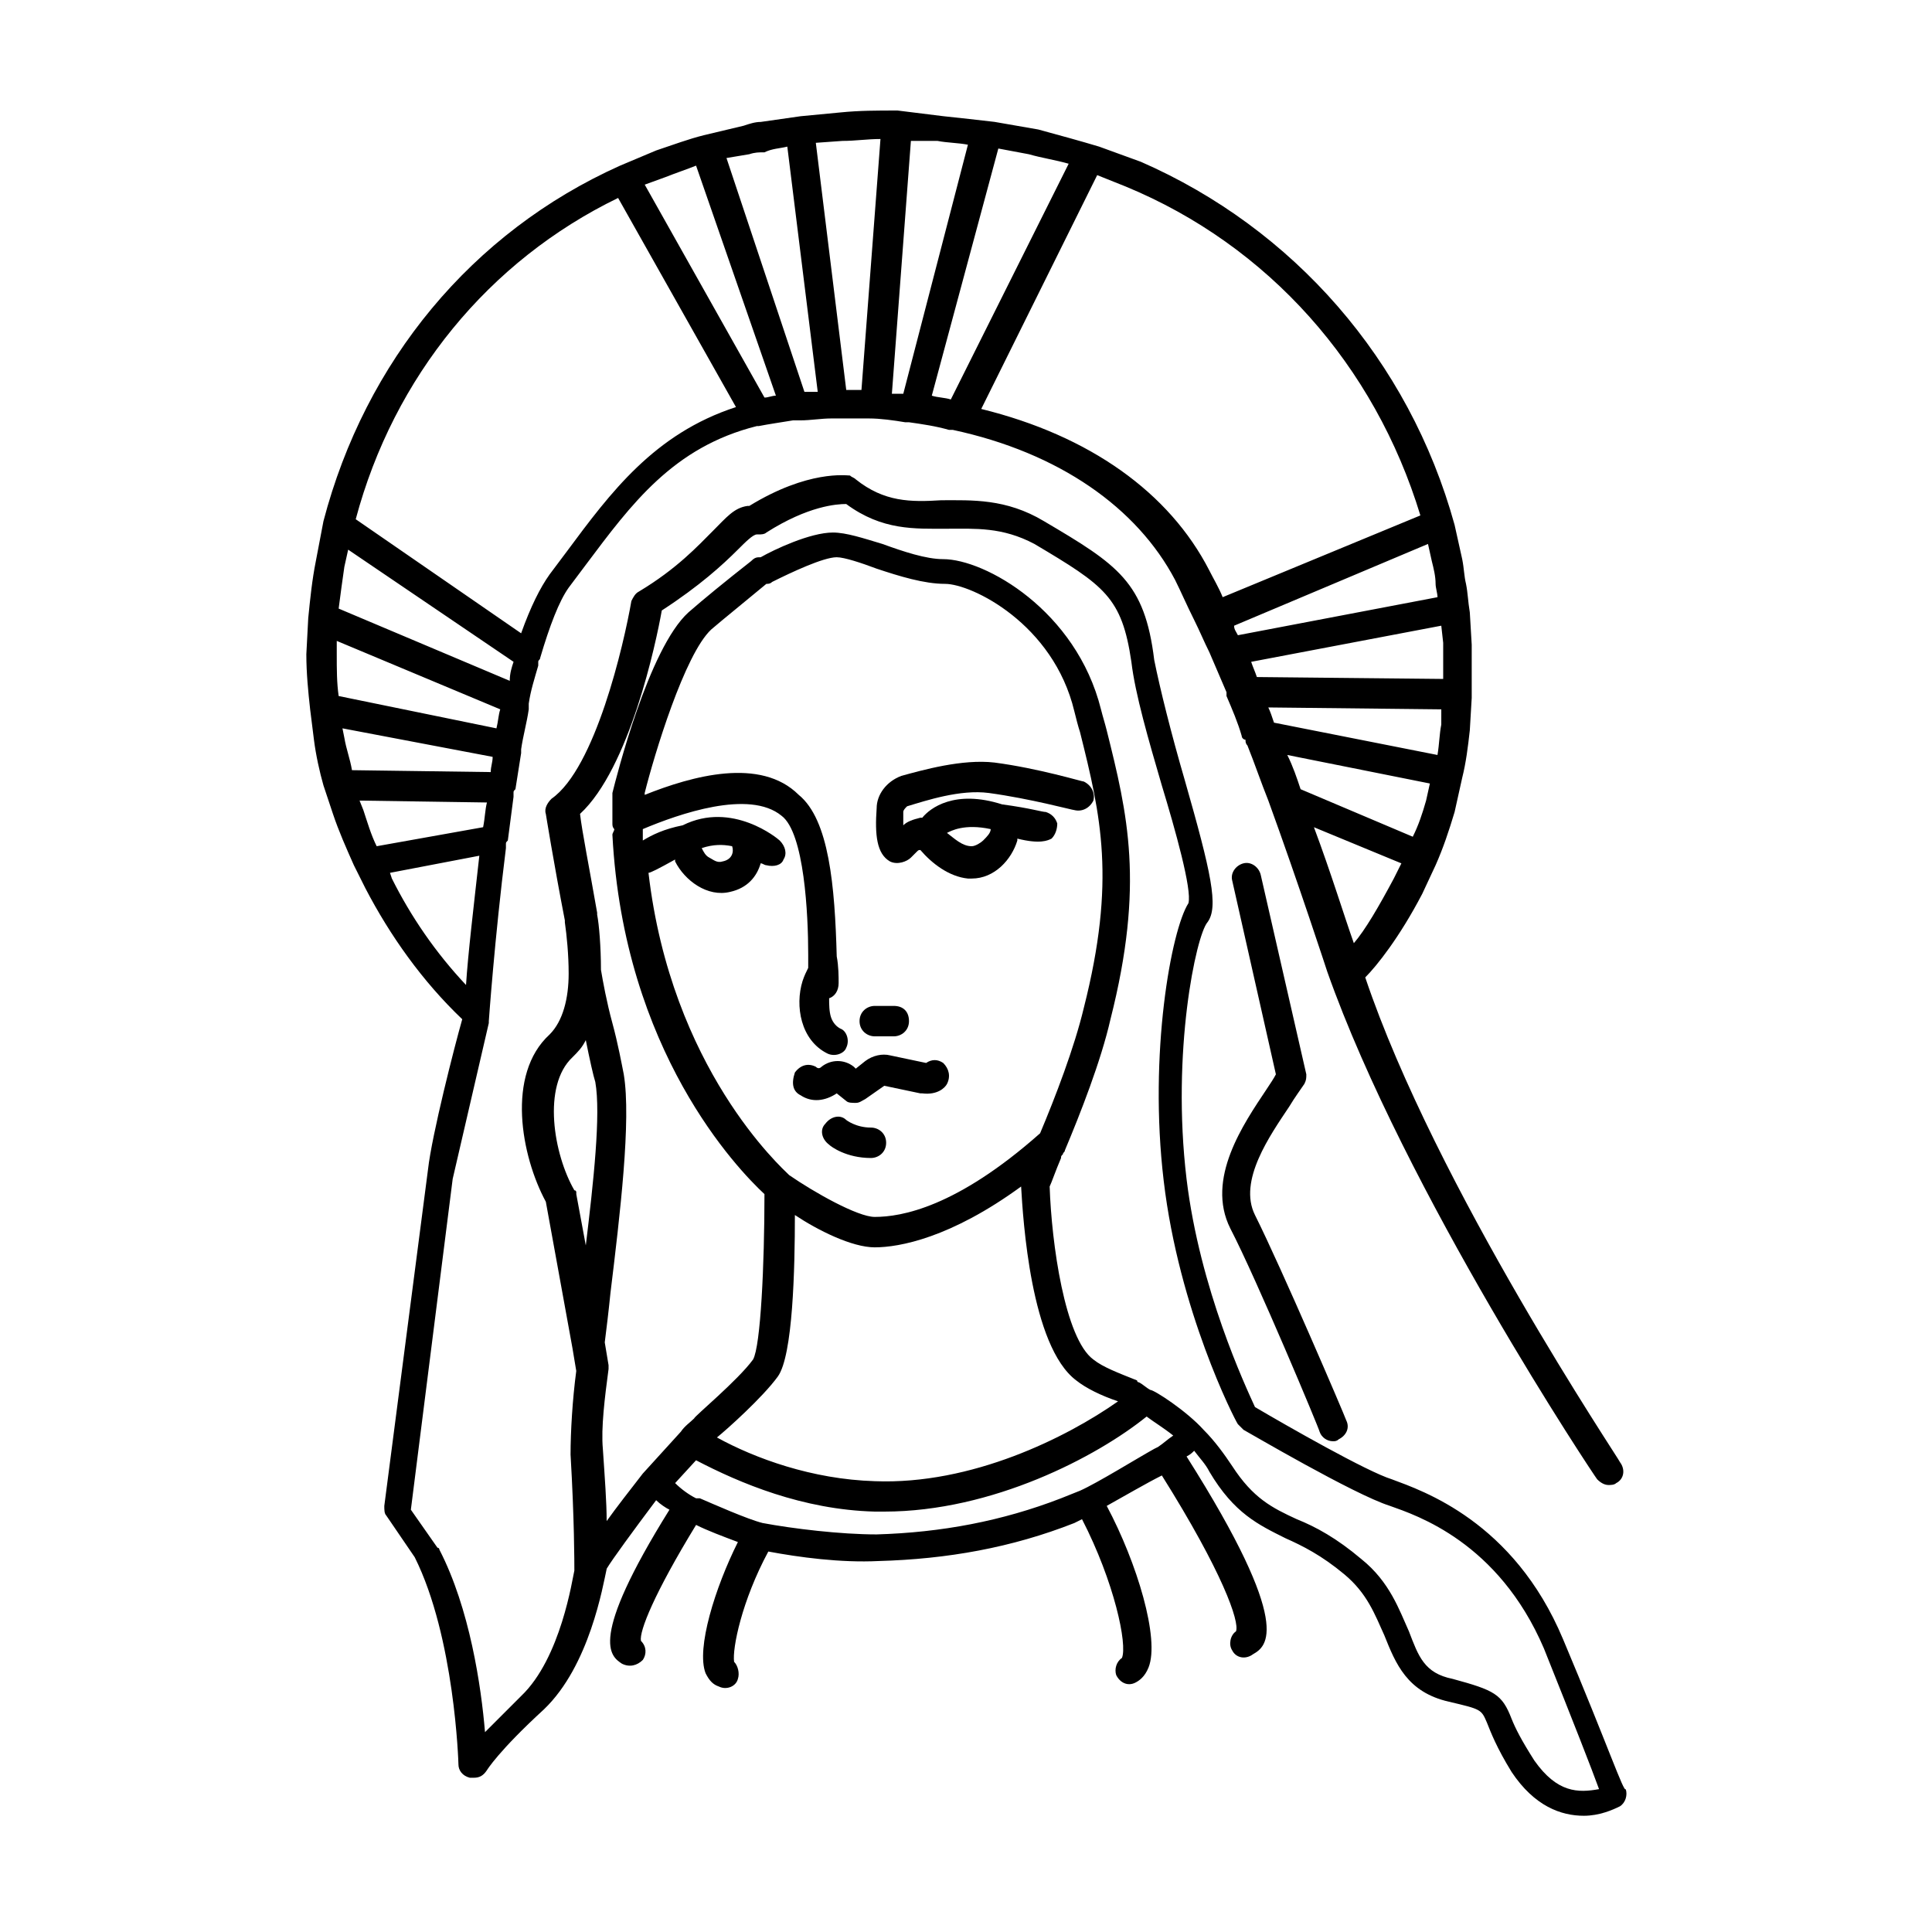 <?xml version="1.0" encoding="UTF-8"?>
<!-- Uploaded to: SVG Repo, www.svgrepo.com, Generator: SVG Repo Mixer Tools -->
<svg fill="#000000" width="800px" height="800px" version="1.1" viewBox="144 144 512 512" xmlns="http://www.w3.org/2000/svg">
 <g>
  <path d="m558.2 578.35c-13.098-31.234-37.281-39.297-45.344-42.32-6.551-2.016-27.711-14.105-36.273-19.145-2.519-5.543-14.609-31.234-18.137-60.457-4.031-33.754 2.519-64.488 5.543-68.016 3.023-4.031 1.008-13.098-6.047-37.785-3.527-12.09-6.551-24.184-8.062-31.738-2.519-20.656-9.574-25.191-29.223-36.777-10.078-6.047-19.145-5.543-27.207-5.543-8.062 0.504-15.113 0.504-22.672-5.543-0.504-0.504-1.008-0.504-1.512-1.008-1.008 0-11.082-1.512-26.703 8.062h-0.504c-3.527 0.504-5.543 3.023-9.07 6.551-4.031 4.031-9.574 10.078-19.648 16.121-1.008 0.504-1.512 1.512-2.016 2.519-2.016 11.586-9.574 44.336-21.16 52.395-1.008 1.008-2.016 2.519-1.512 4.031 0 0 2.016 12.594 5.039 28.215v0.504c0.504 3.527 1.008 8.566 1.008 13.602 0 6.551-1.512 12.594-5.039 16.121-11.586 10.578-7.559 32.242-1.008 44.336l7.055 38.793 1.008 6.047c-1.008 7.559-1.512 16.121-1.512 22.168 1.008 17.129 1.008 28.719 1.008 30.73-0.504 2.016-3.527 23.176-14.105 33.25l-9.574 9.574c-1.008-12.09-4.031-32.746-12.09-48.367 0 0 0-0.504-0.504-0.504l-7.055-10.078 11.082-87.664 9.574-41.312v-0.504s1.512-21.664 4.535-45.848v-1.008c0-0.504 0-0.504 0.504-1.008 0.504-4.031 1.008-7.559 1.512-11.586v-1.008c0-0.504 0-0.504 0.504-1.008 0.504-3.023 1.008-6.551 1.512-9.574v-0.504-0.504c0.504-3.527 1.512-7.055 2.016-10.578v-1.008-0.504c0.504-3.527 1.512-6.551 2.519-10.078v-1.008c0-0.504 0.504-0.504 0.504-1.008 2.519-8.566 5.039-15.113 7.559-18.641 1.512-2.016 3.023-4.031 4.535-6.047 12.09-16.121 23.176-31.234 45.344-36.777h0.504c2.519-0.504 6.047-1.008 9.07-1.512h0.504 0.504 0.504 0.504c2.519 0 5.543-0.504 8.062-0.504h10.078c3.023 0 6.551 0.504 9.574 1.008h0.504 0.504c3.527 0.504 7.055 1.008 10.578 2.016h0.504 0.504c28.215 6.047 48.871 20.656 58.945 39.801 1.512 3.023 3.023 6.551 5.039 10.578 1.512 3.023 2.519 5.543 4.031 8.566 1.512 3.527 3.023 7.055 4.535 10.578v0.504 0.504c1.512 3.527 3.023 7.055 4.031 10.578 0 0.504 0.504 1.008 1.008 1.008 0 0.504 0 1.008 0.504 1.512 2.016 5.039 3.527 9.574 5.543 14.609 8.062 22.168 15.617 45.344 15.617 45.344 20.648 58.453 71.027 134.02 71.531 134.53 1.008 1.008 2.016 1.512 3.023 1.512 0.504 0 1.512 0 2.016-0.504 2.016-1.008 2.519-3.527 1.008-5.543 0-0.504-48.867-73.051-67.512-128.47 3.023-3.023 9.07-10.578 15.113-22.168l3.527-7.559c2.016-4.535 3.527-9.07 5.039-14.105l2.016-9.07c1.008-4.031 1.512-8.062 2.016-12.594l0.504-8.566v-14.105l-0.504-8.566c-0.504-3.023-0.504-5.039-1.008-7.559-0.504-2.016-0.504-4.031-1.008-6.551l-2.016-9.07c-12.09-43.832-42.824-78.594-83.129-96.227l-11.082-4.031c-5.039-1.512-10.578-3.023-16.121-4.535l-11.586-2.016c-4.535-0.504-8.566-1.008-13.602-1.512l-12.094-1.5c-5.543 0-10.078 0-15.113 0.504l-10.578 1.008c-3.527 0.504-7.055 1.008-10.578 1.512-1.512 0-3.023 0.504-4.535 1.008l-10.578 2.519c-4.031 1.008-8.062 2.519-12.594 4.031l-9.574 4.031c-39.305 17.629-67.52 51.887-78.602 94.207l-2.016 10.578c-1.008 5.039-1.512 10.078-2.016 15.113l-0.504 9.574c0 5.039 0.504 10.078 1.008 14.609l1.008 8.062c0.504 4.031 1.512 8.566 2.519 12.09l2.519 7.559c1.512 4.535 3.527 9.07 5.543 13.602l3.023 6.047c6.551 12.594 15.113 24.688 25.695 34.762-2.016 7.055-8.062 30.73-9.07 39.801l-11.586 89.176c0 1.008 0 2.016 0.504 2.519l7.559 11.082c10.578 21.16 11.586 54.41 11.586 54.914 0 1.512 1.008 3.023 3.023 3.527h1.008c1.512 0 2.519-0.504 3.527-2.016 0 0 3.023-5.039 15.113-16.121 12.09-11.586 15.617-32.746 16.625-37.281 1.512-2.519 7.055-10.078 13.098-18.137 1.008 1.008 2.519 2.016 3.527 2.519-21.664 34.762-15.617 38.793-12.594 40.809 2.016 1.008 4.031 0.504 5.543-1.008 1.008-1.512 1.008-3.527-0.504-5.039-0.504-2.519 3.527-12.594 14.609-30.73 3.023 1.512 7.055 3.023 11.082 4.535-6.047 12.09-11.082 28.215-8.566 34.762 1.008 2.016 2.016 3.023 3.527 3.527 2.016 1.008 4.535 0 5.039-2.016 0.504-1.512 0-3.527-1.008-4.535-0.504-3.527 2.016-16.121 9.07-29.223 8.062 1.512 19.145 3.023 29.223 2.519 18.137-0.504 35.266-3.527 51.891-10.078l2.016-1.008c8.566 16.625 12.09 33.25 10.578 36.777-1.512 1.008-2.016 3.023-1.512 4.535 1.008 2.016 3.023 3.023 5.039 2.016 1.008-0.504 2.519-1.512 3.527-4.031 3.023-7.559-3.023-27.711-11.082-42.824 4.535-2.519 10.578-6.047 14.609-8.062 16.121 25.695 20.656 38.793 19.648 41.312-1.512 1.008-2.016 3.527-1.008 5.039 1.008 2.016 3.527 2.519 5.543 1.008 3.527-2.016 11.082-7.055-17.633-52.395 1.008-0.504 1.512-1.008 2.016-1.512 1.512 2.016 3.023 3.527 4.031 5.543 6.551 11.082 13.098 14.105 20.152 17.633 4.535 2.016 9.574 4.535 15.617 9.574 6.047 5.039 8.062 10.578 10.578 16.121 3.023 7.559 6.047 15.113 17.129 17.633 8.566 2.016 8.566 2.016 10.078 5.543 1.008 2.519 2.519 6.551 6.551 13.098 6.047 9.07 13.098 11.586 19.145 11.586 4.031 0 7.559-1.512 9.574-2.519 1.512-1.008 2.016-3.023 1.512-4.535-0.512 1.016-4.543-11.078-16.633-39.793zm-278.1-258.96c-0.504 1.512-1.008 3.023-1.008 5.039l-45.344-19.148c0.504-4.031 1.008-7.559 1.512-11.082l1.008-4.535zm-46.352 9.066c-0.504-3.527-0.504-7.055-0.504-11.082v-3.527l43.328 18.137c-0.504 1.512-0.504 3.023-1.008 5.039zm40.809 16.121c0 1.512-0.504 2.519-0.504 4.031l-36.777-0.504c-0.504-3.023-1.512-5.543-2.016-8.566l-0.504-2.519zm-30.734 23.68c-1.512-3.023-2.519-6.551-3.527-9.574l-1.008-2.519 33.754 0.504c-0.504 2.016-0.504 4.031-1.008 6.551zm278.61-80.105 1.008 4.535c0.504 2.016 1.008 4.031 1.008 6.047 0 1.008 0.504 2.519 0.504 3.527l-52.898 10.078c-0.504-1.008-1.008-1.512-1.008-2.519zm-0.504 68.016c-1.008 3.527-2.016 6.551-3.527 9.574l-29.727-12.594c-1.008-3.023-2.016-6.047-3.527-9.07l37.785 7.559zm-40.305-20.656c-0.504-1.512-1.008-3.023-1.512-4.031l45.848 0.504-0.004 4.031c-0.504 2.519-0.504 5.039-1.008 8.062zm44.836-21.16v9.574l-49.375-0.504c-0.504-1.512-1.008-2.519-1.512-4.031l50.383-9.574zm-23.676 79.602c-2.519-7.055-6.047-18.641-10.578-30.73l23.176 9.574-2.016 4.031c-4.035 7.551-7.562 13.598-10.582 17.125zm17.633-113.36-52.395 21.664c-1.008-2.519-2.519-5.039-3.527-7.055-10.578-20.656-31.738-35.77-60.457-42.824l30.73-61.969 7.559 3.023c37.785 15.621 65.996 47.359 78.09 87.16zm-93.207-93.203-31.234 62.473c-1.512-0.504-3.527-0.504-5.039-1.008l17.633-65.496 8.062 1.512c3.527 1.008 7.051 1.512 10.578 2.519zm-26.699-5.039-17.129 66h-3.023l5.039-67.008h7.055c2.516 0.504 5.539 0.504 8.059 1.008zm-33.254-1.008c3.527 0 6.551-0.504 10.078-0.504l-5.039 66.504h-4.031l-8.062-65.496zm-24.688 3.527c1.512-0.504 2.519-0.504 4.031-0.504 2.016-1.008 4.031-1.008 6.047-1.512l8.062 64.992h-3.527l-20.656-61.969zm-22.164 6.047c2.519-1.008 5.543-2.016 8.062-3.023l21.156 60.961c-1.008 0-2.016 0.504-3.023 0.504l-31.738-56.426zm-12.598 5.543 31.234 55.418c-21.664 7.055-33.25 22.672-44.84 38.289-1.512 2.016-3.023 4.031-4.535 6.047-2.519 3.527-5.039 8.566-7.559 15.617l-43.832-30.23c10.082-37.785 35.273-68.516 69.531-85.141zm-60.457 178.85 23.68-4.535c-1.512 13.602-3.023 26.199-3.527 34.258-8.062-8.566-14.609-18.137-19.648-28.215zm49.375 85.145v-0.504s0-0.504-0.504-0.504c-5.543-9.574-8.566-27.711-0.504-35.266 1.512-1.512 2.519-2.519 3.527-4.535 1.008 5.039 2.016 9.574 2.519 11.082 1.512 8.566-0.504 26.703-2.519 43.328zm154.16 67.004-1.008 0.504c-4.535 2.519-15.113 9.07-19.648 11.082l-5.039 2.016c-15.617 6.047-31.738 9.07-48.871 9.574-9.574 0-22.168-1.512-30.23-3.023-4.031-1.008-13.098-5.039-16.625-6.551l-1.004 0.004c-2.016-1.008-4.031-2.519-5.543-4.031l5.543-6.047c11.586 6.047 28.215 13.098 47.359 13.602h2.519c28.719 0 56.426-14.609 69.527-25.191 2.016 1.512 4.535 3.023 7.055 5.039-1.516 1.008-2.523 2.016-4.035 3.023zm-113.36-147.11c4.535-1.008 7.055-4.031 8.062-7.559 0.504 0 1.008 0.504 1.512 0.504 2.016 0.504 4.031 0 4.535-1.512 1.008-1.512 0.504-3.527-1.008-5.039-0.504-0.504-12.594-10.578-25.695-4.031-5.039 1.008-8.062 2.519-10.578 4.031v-2.519-0.504c9.574-4.031 28.215-10.578 36.777-3.527 6.047 4.535 7.055 26.199 7.055 36.777v3.527c-0.504 1.008-1.008 2.016-1.512 3.527-2.016 6.551-0.504 15.617 6.551 19.145 2.016 1.008 4.535 0 5.039-1.512 1.008-2.016 0-4.535-1.512-5.039-1.008-0.504-2.016-1.512-2.519-3.023-0.504-1.512-0.504-3.527-0.504-5.039 1.512-0.504 2.519-2.016 2.519-4.031 0-1.512 0-4.535-0.504-7.055-0.504-18.641-2.016-36.273-10.078-42.824-10.082-10.07-28.219-5.031-40.812 0.008v-0.504c2.519-10.078 10.578-36.777 17.633-43.328 3.527-3.023 8.566-7.055 14.609-12.09 0.504 0 1.008 0 1.512-0.504 5.039-2.519 13.602-6.551 17.129-6.551 2.016 0 6.551 1.512 10.578 3.023 6.047 2.016 12.594 4.031 18.137 4.031 7.055 0 28.719 10.578 34.258 33.754 0.504 2.016 1.008 4.031 1.512 5.543 5.543 22.168 9.574 39.297 1.008 73.051-2.519 10.578-7.559 23.68-11.586 33.25-22.168 19.648-36.777 22.168-43.832 22.168-4.535 0-16.121-6.551-22.672-11.082-2.016-2.016-31.234-28.215-37.281-80.105 0.504 0 2.519-1.008 7.055-3.527v0.504c2.519 5.039 8.566 9.574 14.613 8.062zm-7.559-11.59c3.023-1.008 5.543-1.008 8.062-0.504 0.504 1.512 0 3.527-2.519 4.031-1.512 0.504-2.519-0.504-3.527-1.008s-1.512-1.512-2.016-2.519zm24.688 97.234c6.047 4.031 15.113 8.566 21.16 8.566 6.551 0 20.152-2.519 38.793-16.121 0.504 8.566 2.519 42.32 14.609 51.387 2.519 2.016 6.551 4.031 11.082 5.543-13.602 9.574-38.793 22.168-64.488 21.16-16.625-0.504-31.738-6.047-41.816-11.586 2.519-2.016 12.09-10.578 16.121-16.121 4.035-5.543 4.539-28.719 4.539-42.828zm195.98 144.59c-3.527-5.543-5.039-8.566-6.047-11.082-2.519-6.551-4.535-7.559-15.617-10.578-7.559-1.512-9.07-6.047-11.586-12.594-2.519-5.543-5.039-13.098-12.594-19.145-6.551-5.543-12.09-8.566-17.129-10.578-6.551-3.023-11.586-5.543-17.129-14.105-2.016-3.023-4.535-6.551-7.559-9.574-4.535-5.039-13.098-10.578-14.105-10.578-1.008-0.504-2.016-1.512-3.023-2.016 0 0-0.504 0-0.504-0.504-5.039-2.016-9.07-3.527-11.586-5.543-7.559-5.543-11.082-30.73-11.586-45.848 0.504-1.008 1.512-4.031 3.023-7.559 0-0.504 0-0.504 0.504-1.008 0-0.504 0.504-0.504 0.504-1.008 4.031-9.574 9.574-23.68 12.09-34.762 9.07-35.77 4.535-54.41-1.008-76.578-0.504-2.016-1.008-3.527-1.512-5.543-6.551-26.199-30.73-39.801-41.816-39.801-4.535 0-10.578-2.016-16.121-4.031-5.039-1.512-9.574-3.023-13.098-3.023-6.047 0-15.617 4.535-19.145 6.551-1.008 0-1.512 0-2.519 1.008-7.055 5.543-12.594 10.078-16.625 13.602-10.578 9.574-19.145 43.832-20.152 47.863v1.008 7.055c0 0.504 0 1.008 0.504 1.512 0 0.504-0.504 1.008-0.504 1.512 3.016 57.43 33.246 88.664 40.297 95.215 0 18.641-1.008 40.305-3.023 43.832-4.031 5.543-15.617 15.113-15.617 15.617-1.008 1.008-2.519 2.016-3.527 3.527l-10.078 11.082c-3.527 4.535-7.055 9.07-9.574 12.594 0-5.039-0.504-11.586-1.008-19.145-0.504-5.543 0.504-13.602 1.512-21.16v-1.008l-1.008-6.047c0.504-4.031 1.008-8.062 1.512-13.098 2.519-20.656 5.543-45.848 3.527-57.938-0.504-2.519-1.512-8.062-3.023-13.602-1.512-5.543-2.519-11.082-3.023-14.105 0-6.047-0.504-12.09-1.008-14.609v-0.504c-2.016-11.586-4.031-21.664-4.535-26.199 13.098-12.09 20.152-45.344 21.664-53.906 10.078-6.551 16.121-12.09 20.152-16.121 2.016-2.016 4.031-4.031 5.039-4.031h0.504c0.504 0 1.512 0 2.016-0.504 11.082-7.055 18.641-7.559 21.16-7.559 9.574 7.055 18.137 6.551 26.703 6.551 7.559 0 14.609-0.504 23.176 4.031 18.641 11.082 23.176 14.105 25.695 31.234 1.008 8.566 4.535 20.656 8.062 32.746 3.527 11.586 8.062 27.711 7.055 31.234-4.535 7.055-10.578 39.801-6.551 73.555 4.031 34.258 18.641 62.977 19.648 64.488 0.504 0.504 1.008 1.008 1.512 1.512 1.008 0.504 29.223 17.129 38.793 20.152 7.055 2.519 28.719 9.574 40.809 37.785 8.062 20.152 12.594 31.738 14.609 37.281-5.539 1.012-11.082 1.012-17.129-7.555z"/>
  <path d="m470.03 469.52c7.055 13.602 23.68 53.402 23.68 53.906 0.504 1.512 2.016 2.519 3.527 2.519 0.504 0 1.008 0 1.512-0.504 2.016-1.008 3.023-3.023 2.016-5.039-0.504-1.512-17.129-40.305-24.184-54.41-4.535-9.07 4.031-21.16 9.07-28.719 1.512-2.519 3.023-4.535 4.031-6.047 0.504-1.008 0.504-1.512 0.504-2.519l-12.09-52.898c-0.504-2.016-2.519-3.527-4.535-3.023-2.016 0.504-3.527 2.519-3.023 4.535l11.586 51.387c-0.504 1.008-1.512 2.519-2.519 4.031-6.047 9.074-16.125 23.684-9.574 36.781z"/>
  <path d="m379.85 372.29c2.016 1.008 4.535 0 5.543-1.008 0.504-0.504 1.008-1.008 1.512-1.512 0.504-0.504 0.504-0.504 1.008-0.504 3.023 3.527 7.559 7.055 12.594 7.559h1.008c6.047 0 10.578-5.039 12.09-10.078v-0.504c6.047 1.512 8.062 0.504 9.07 0 1.008-1.008 1.512-2.519 1.512-4.031-0.504-1.512-1.512-2.519-3.023-3.023-1.008 0-4.031-1.008-11.586-2.016-12.594-4.031-19.145 1.008-21.16 3.527h-0.504c-2.016 0.504-3.527 1.008-4.535 2.016v-3.527c0-0.504 0.504-1.008 1.008-1.512 5.039-1.512 14.105-4.535 21.664-3.527 11.082 1.512 22.168 4.535 22.672 4.535 2.016 0.504 4.031-0.504 5.039-2.519 0.504-2.016-0.504-4.031-2.519-5.039-0.504 0-12.09-3.527-23.68-5.039-8.566-1.008-19.145 2.016-24.688 3.527-4.031 1.512-6.551 5.039-6.551 8.566-0.504 7.055 0 12.094 3.527 14.109zm26.699-8.566c0 1.008-1.008 2.016-2.016 3.023-0.504 0.504-2.016 1.512-3.023 1.512-2.519 0-4.535-2.016-6.551-3.527 1.012-0.504 4.539-2.519 11.59-1.008z"/>
  <path d="m375.82 418.64h5.039c2.016 0 4.031-1.512 4.031-4.031s-1.512-4.031-4.031-4.031h-5.039c-2.016 0-4.031 1.512-4.031 4.031s2.016 4.031 4.031 4.031z"/>
  <path d="m356.17 434.26c3.023 2.016 6.551 1.512 9.574-0.504l2.519 2.016c0.504 0.504 1.512 0.504 2.519 0.504s1.512-0.504 2.519-1.008l5.039-3.527 9.574 2.016h0.504c4.031 0.504 6.047-1.512 6.551-2.519 1.008-2.016 0.504-4.031-1.008-5.543-1.512-1.008-3.023-1.008-4.535 0l-9.574-2.016c-2.016-0.504-4.535 0-6.551 1.512l-2.519 2.016-0.504-0.504c-2.519-2.016-6.047-2.016-8.566 0-0.504 0.504-1.008 0.504-1.512 0-2.016-1.008-4.031-0.504-5.543 1.512-1.008 3.023-0.504 5.039 1.512 6.047z"/>
  <path d="m374.81 442.82c-4.031 0-6.551-2.016-6.551-2.016-1.512-1.512-4.031-1.008-5.543 1.008-1.512 1.512-1.008 4.031 1.008 5.543 0.504 0.504 4.535 3.527 11.082 3.527 2.016 0 4.031-1.512 4.031-4.031 0.004-2.523-2.012-4.031-4.027-4.031z"/>
 </g>
</svg>